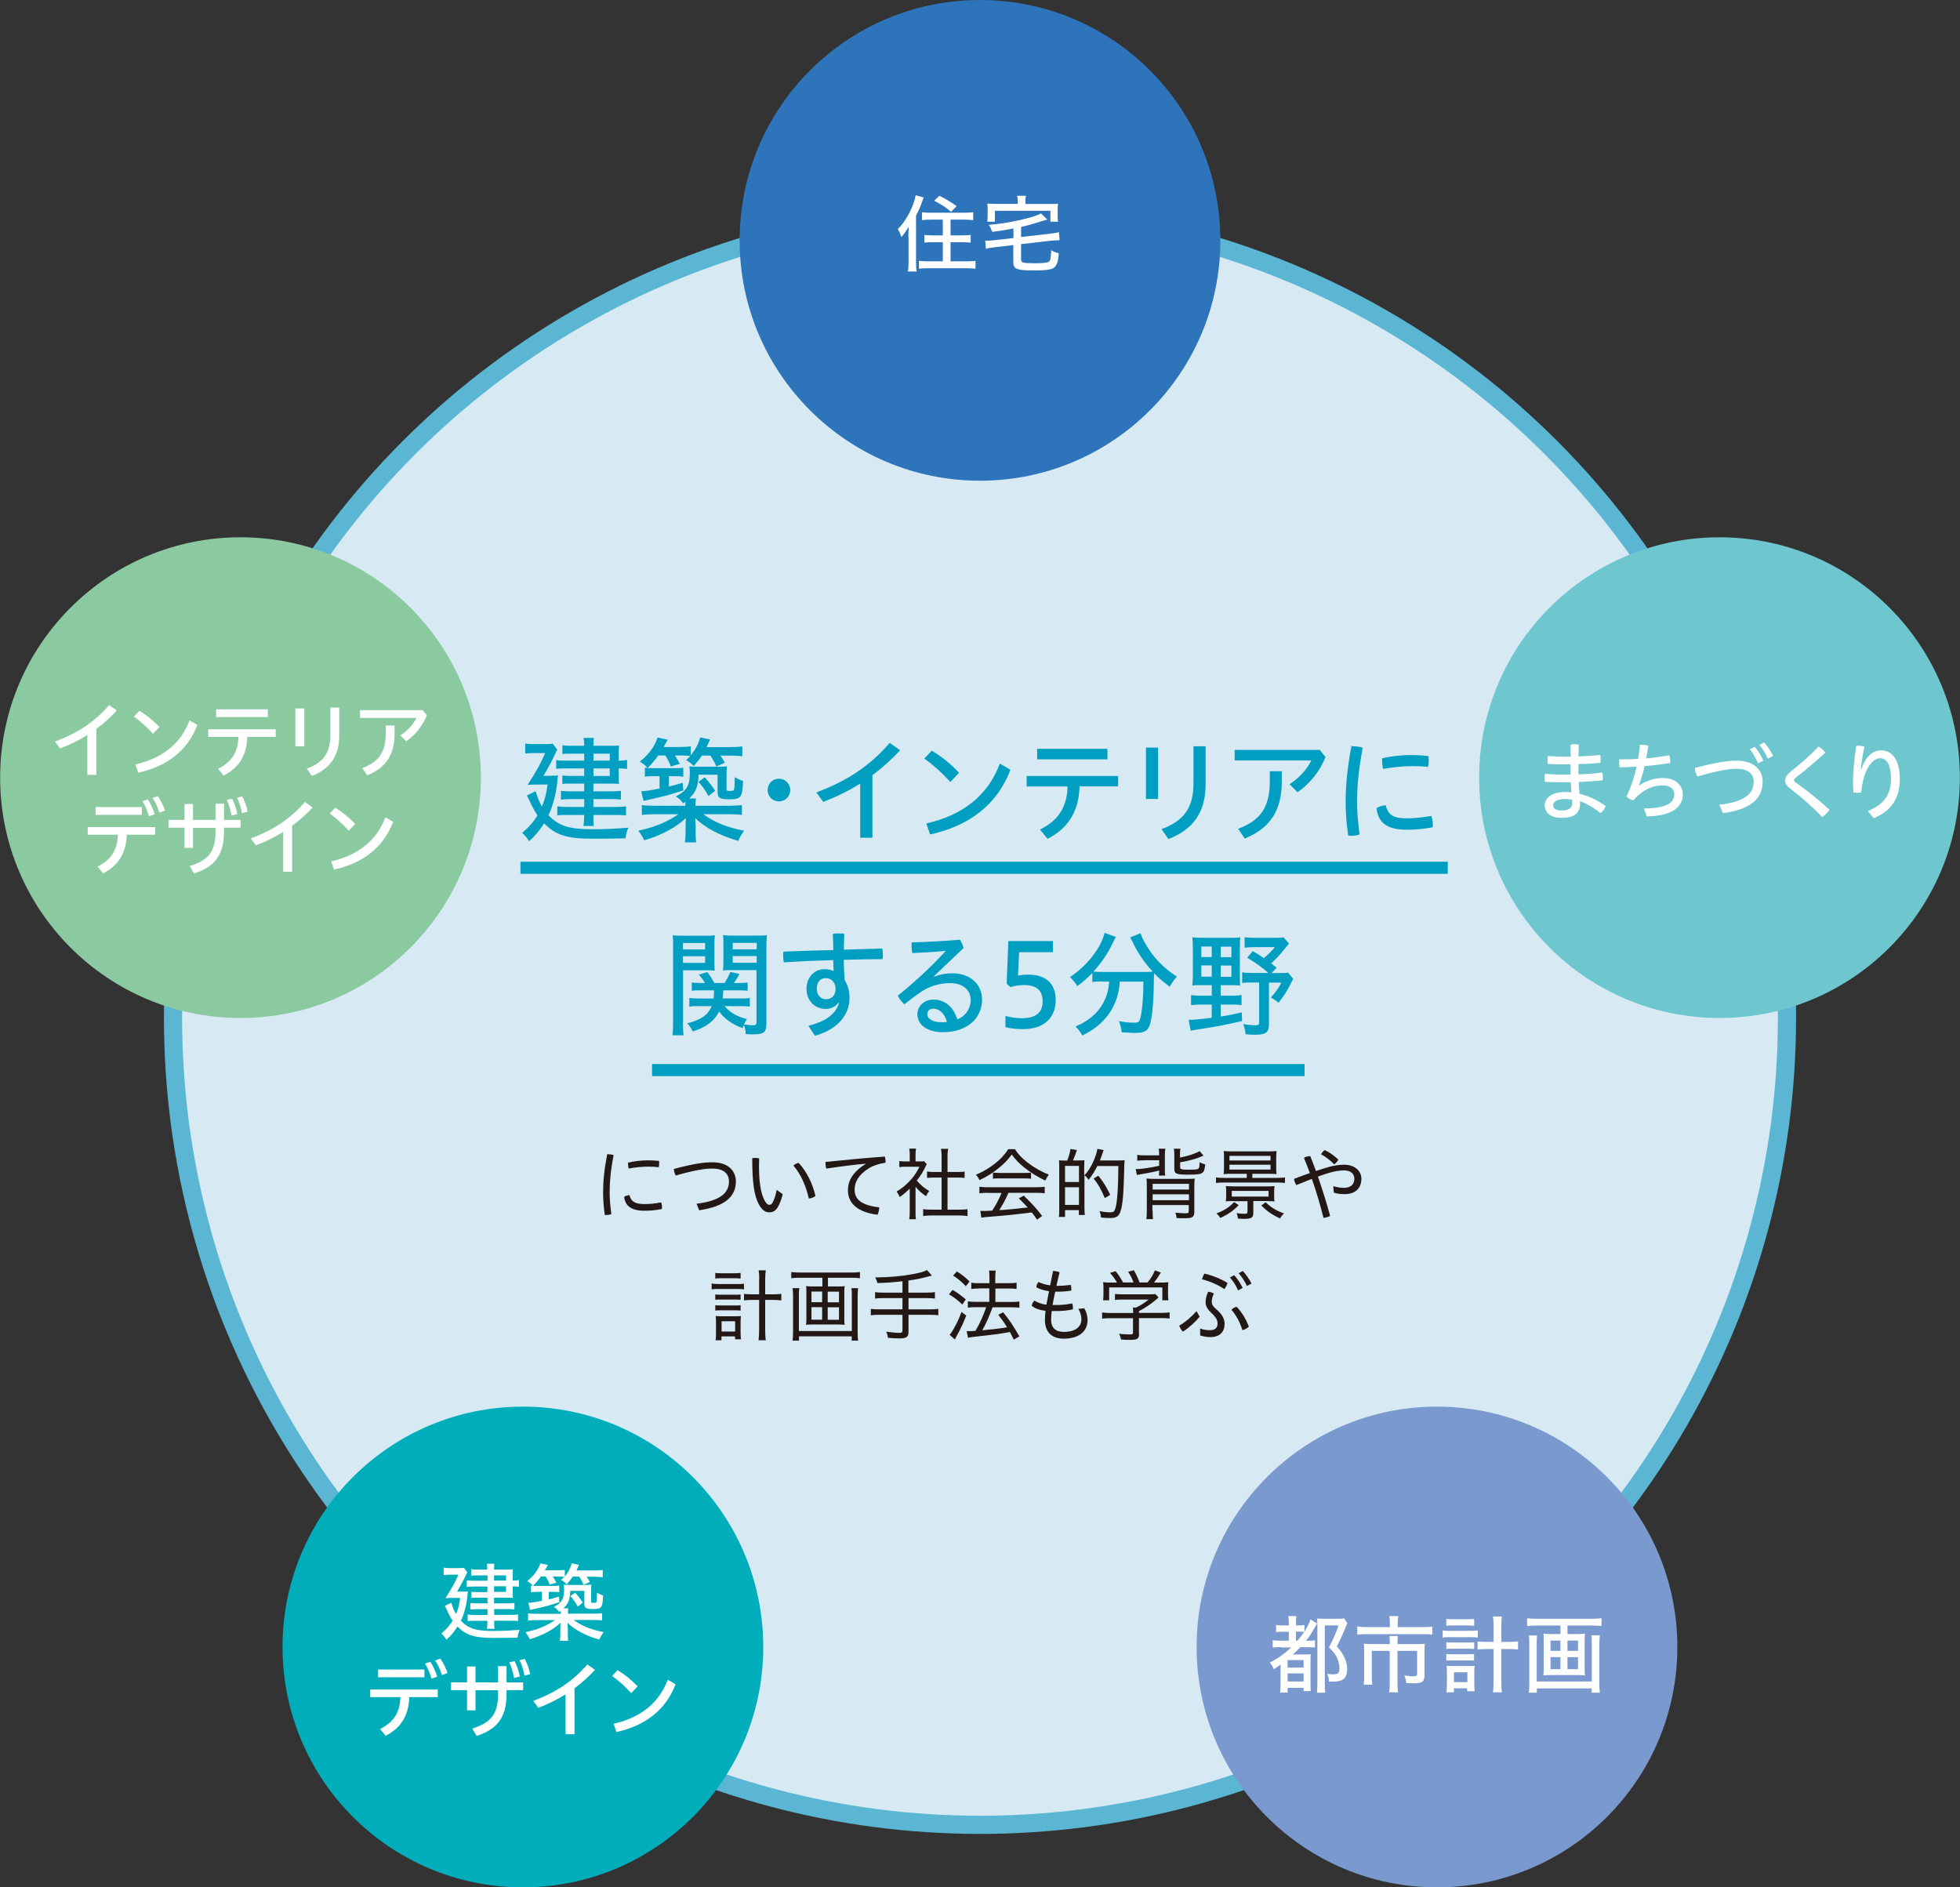 <?xml version="1.0" encoding="UTF-8"?><svg id="_レイヤー_2" xmlns="http://www.w3.org/2000/svg" viewBox="0 0 161.78 155.79"><rect x="0" y="0" width="161.78" height="155.79" fill="#333333" stroke="none"/><defs><style>.cls-1{fill:#fff;}.cls-2{fill:#8bcaa1;}.cls-3{fill:#009fc1;}.cls-4{fill:#d7eaf3;stroke:#5ab6d3;stroke-width:1.5px;}.cls-4,.cls-5{stroke-miterlimit:10;}.cls-6{fill:#7a99cf;}.cls-7{fill:#2d74bb;}.cls-8{fill:#00aebb;}.cls-5{fill:none;stroke:#009fc1;}.cls-9{fill:#231815;}.cls-10{fill:#6ec6cf;}</style></defs><g id="_レイヤー_1-2"><circle class="cls-4" cx="80.89" cy="84.02" r="66.61"/><circle class="cls-7" cx="80.89" cy="19.84" r="19.84"/><path class="cls-1" d="m74.98,19.53c0-.22,0-.46.03-.81-.22.35-.37.57-.61.85-.1-.31-.15-.41-.29-.66.68-.67,1.31-1.87,1.47-2.79l.66.18c-.22.63-.37,1-.63,1.51v3.8c0,.31.01.57.05.8h-.72c.04-.24.05-.45.05-.81v-2.07Zm1.88-1.4c-.3,0-.58.01-.76.04v-.65c.18.03.41.04.75.04h2.7c.34,0,.58-.01.78-.04v.65c-.17-.02-.46-.04-.76-.04h-1.11v1.3h.92c.29,0,.57-.01.74-.04v.64c-.14-.02-.5-.04-.74-.04h-.92v1.58h1.28c.27,0,.62-.01.78-.04v.65c-.19-.02-.49-.04-.79-.04h-3.1c-.29,0-.59.01-.78.04v-.65c.16.03.5.04.76.04h1.21v-1.58h-.78c-.24,0-.59.01-.74.04v-.64c.17.03.46.04.74.04h.78v-1.3h-.96Zm.68-1.97c.53.27.78.41,1.42.85l-.46.48c-.43-.38-.73-.57-1.39-.92l.44-.42Z"/><path class="cls-1" d="m83.65,18.86c-.67.13-1.11.2-1.75.28-.11-.29-.2-.47-.29-.58,1.5-.1,3.85-.62,4.31-.95l.53.52c-.07.02-.13.04-.16.04-.03,0-.13.04-.27.08-.84.26-1.24.37-1.74.48v.83l2.41-.27c.26-.03.57-.08.71-.13l.06.67s-.08,0-.1,0c-.13,0-.43.02-.62.04l-2.46.28v1.25c0,.18.04.22.19.27.12.04.46.06.92.06.7,0,1.05-.04,1.18-.13.13-.09.17-.27.2-.94.27.15.32.17.62.24-.03.5-.08.71-.17.9-.21.44-.51.52-1.93.52-.8,0-1.17-.04-1.39-.15-.2-.09-.26-.24-.26-.6v-1.34l-1.53.18c-.33.03-.53.07-.73.13l-.06-.67h.13c.13,0,.42-.02.6-.04l1.6-.18v-.79Zm.35-2.29c0-.15-.01-.27-.04-.41h.72c-.03.15-.04.25-.04.41v.27h1.95c.32,0,.53,0,.74-.03-.02.12-.03.29-.03.48v.5c0,.18.01.41.03.51h-.63v-.9h-4.58v.9h-.63c.02-.16.03-.27.03-.52v-.5c0-.22,0-.34-.03-.48.2.02.41.03.73.03h1.79v-.27Z"/><circle class="cls-2" cx="19.85" cy="64.19" r="19.84"/><circle class="cls-8" cx="43.16" cy="135.95" r="19.84"/><circle class="cls-6" cx="118.61" cy="135.95" r="19.84"/><circle class="cls-10" cx="141.93" cy="64.19" r="19.84"/><path class="cls-1" d="m7.95,63.96h-.74v-3.29c-.7.44-1.45.81-2.25,1.11l-.42-.57c1.78-.66,3.24-1.58,4.47-3.01l.63.45c-.52.57-1.09,1.07-1.69,1.52v3.8Z"/><path class="cls-1" d="m11.5,58.67c.6.36,1.14.8,1.66,1.34l-.53.56c-.53-.58-1.05-1.04-1.58-1.42l.46-.48Zm-.33,4.43c2.17-.49,3.73-1.66,4.48-3.64l.64.38c-.81,2.16-2.58,3.44-4.88,3.94l-.23-.67Z"/><path class="cls-1" d="m17.19,60.2h5.57v.63h-2.35c-.04,1.51-.68,2.54-1.95,3.19l-.46-.56c1.11-.55,1.65-1.36,1.68-2.63h-2.49v-.63Zm.65-1.65h4.27v.64h-4.27v-.64Z"/><path class="cls-1" d="m24.38,58.48h.74v3.12h-.74v-3.12Zm3.62-.08v2.34c0,1.72-.81,2.75-2.26,3.31l-.42-.6c1.37-.5,1.95-1.31,1.95-2.78v-2.26h.74Z"/><path class="cls-1" d="m35.23,59.05c-.36.89-.97,1.63-1.7,2.14l-.48-.49c.62-.39,1.08-.94,1.32-1.44h-4.66v-.64h5.18l.35.43Zm-2.66.85v.63c0,1.79-.73,2.85-2.26,3.47l-.4-.6c1.38-.52,1.93-1.33,1.93-2.91v-.6h.73Z"/><path class="cls-1" d="m7.24,68.27h5.57v.63h-2.35c-.04,1.51-.68,2.54-1.95,3.19l-.46-.56c1.11-.55,1.65-1.36,1.68-2.63h-2.49v-.63Zm.65-1.65h3.82v.64h-3.82v-.64Zm4.31-.64c.22.32.43.8.57,1.22l-.47.18c-.13-.46-.32-.89-.54-1.25l.44-.15Zm.82-.27c.23.31.45.76.6,1.2l-.47.17c-.12-.44-.33-.88-.56-1.21l.43-.15Z"/><path class="cls-1" d="m15.93,69.99h-.7v-1.67h-1.32v-.64h1.32v-1.31h.7v1.31h1.86v-1.34h.7v1.34h1.37v.64h-1.37v.34c0,1.95-.82,2.91-2.47,3.44l-.36-.61c1.55-.48,2.13-1.2,2.13-2.87v-.29h-1.86v1.67Zm3.23-4.06c.18.35.35.84.43,1.27l-.48.12c-.08-.47-.22-.93-.39-1.3l.44-.09Zm.83-.18c.2.34.36.81.45,1.25l-.47.12c-.08-.46-.22-.92-.41-1.27l.43-.11Z"/><path class="cls-1" d="m24.11,71.96h-.74v-3.29c-.7.44-1.45.81-2.25,1.11l-.42-.57c1.78-.66,3.24-1.58,4.47-3.01l.63.45c-.52.57-1.09,1.07-1.69,1.52v3.8Z"/><path class="cls-1" d="m27.66,66.67c.6.36,1.14.8,1.66,1.34l-.53.56c-.53-.58-1.05-1.04-1.58-1.42l.46-.48Zm-.33,4.43c2.17-.49,3.73-1.66,4.48-3.64l.64.38c-.81,2.16-2.58,3.44-4.88,3.94l-.23-.67Z"/><path class="cls-1" d="m129.65,62.46c0-.32-.01-.66-.02-.99.11-.02.22-.04.34-.04s.24.01.34.04c0,.32-.01.65-.02.97.62-.02,1.2-.06,1.79-.12.03.12.04.26.04.4,0,.08,0,.17-.01.25-.6.05-1.2.09-1.82.1,0,.29,0,.6,0,.85.67-.02,1.34-.07,1.97-.15.03.12.04.27.04.4,0,.08,0,.17-.01.24-.62.07-1.31.11-1.98.14.01.29.04.64.06.97.75.18,1.47.52,2.17,1.02-.08.21-.24.43-.43.58-.57-.46-1.18-.81-1.69-.99,0,.08,0,.14,0,.2,0,.87-.57,1.18-1.53,1.18-.84,0-1.39-.39-1.39-1.04,0-.56.55-1.09,1.61-1.09.2,0,.41,0,.6.03-.03-.28-.04-.57-.06-.84h-.28c-.74,0-1.34,0-1.85-.04-.01-.09-.02-.18-.02-.29,0-.12,0-.25.03-.36.56.04,1.12.06,1.82.06h.29c0-.27-.01-.54-.01-.85h-.24c-.57,0-1.12,0-1.63-.03-.01-.09-.02-.2-.02-.3,0-.12,0-.25.03-.35.53.03,1.09.05,1.6.05h.26Zm-.53,3.5c-.65,0-.92.25-.92.51,0,.27.25.43.69.43.56,0,.88-.17.88-.62,0-.06,0-.15,0-.26-.17-.04-.41-.07-.64-.07Z"/><path class="cls-1" d="m135.7,66.73c1.95,0,2.5-.52,2.5-1.18,0-.39-.32-.72-.95-.72-.89,0-1.62.34-2.44,1.23-.2-.04-.41-.16-.55-.31.36-.79.64-1.6.83-2.47-.47.03-.94.05-1.41.06-.02-.12-.04-.26-.04-.39,0-.1,0-.18.01-.27.52,0,1.04,0,1.56-.04.06-.39.11-.77.15-1.16.05,0,.09,0,.14,0,.18,0,.38.02.56.08-.06.36-.12.71-.18,1.04.64-.06,1.27-.14,1.91-.26.05.15.07.31.07.46,0,.06,0,.13-.01.19-.69.1-1.39.19-2.1.25-.15.62-.31,1.16-.48,1.6h.03c.55-.39,1.25-.62,1.94-.62,1.05,0,1.66.59,1.66,1.34,0,1.02-.82,1.8-2.98,1.83l-.23-.67Z"/><path class="cls-1" d="m141.9,66.43c2.04-.24,2.85-.86,2.85-1.9,0-.63-.44-1.07-1.39-1.07-.64,0-1.51.13-3.26.64-.12-.21-.2-.47-.2-.71,1.82-.48,2.72-.6,3.46-.6,1.45,0,2.13.79,2.13,1.74,0,1.39-1.01,2.3-3.28,2.59l-.3-.69Zm2.94-4.78c.26.29.53.74.71,1.14l-.44.22c-.18-.43-.42-.84-.68-1.16l.41-.2Zm.78-.36c.26.28.53.7.74,1.11l-.45.22c-.18-.43-.44-.84-.69-1.14l.41-.2Z"/><path class="cls-1" d="m148.51,63.11c.56-.46,1.06-.92,1.58-1.48.22.11.43.29.58.5-.57.52-1.13.99-1.75,1.51l-.72.57c-.08.06-.12.13-.12.19s.04.12.12.18l.54.39c.69.51,1.51,1.17,2.27,1.88-.14.2-.37.44-.6.6-.71-.75-1.46-1.42-2.13-1.95l-.57-.46c-.24-.18-.37-.38-.37-.62,0-.21.1-.41.42-.69l.76-.62Z"/><path class="cls-1" d="m154.16,66.96c1.38-.57,1.92-1.39,1.92-2.66s-.39-1.71-.9-1.71c-.48,0-.99.54-1.27,1.4-.15.46-.25.95-.29,1.43-.1.01-.21.02-.32.02s-.21,0-.31-.02c-.03-.34-.04-.62-.04-.92,0-.65.07-1.66.26-2.93.06,0,.13-.01.2-.01.15,0,.33.02.48.06-.17.86-.26,1.46-.3,1.89h.04c.36-1.1.97-1.57,1.65-1.57.88,0,1.53.76,1.53,2.36s-.69,2.63-2.15,3.24l-.48-.58Z"/><path class="cls-1" d="m38.11,131.38c.32,0,.39,0,.51-.02-.01.1-.02.13-.03.26-.06.78-.27,1.6-.55,2.16.62.65,1.25.85,2.66.85.74,0,1.53-.04,2.19-.1-.1.27-.13.35-.17.65-.54.01-1.31.02-2,.02-1.56,0-2.25-.22-2.96-.94-.29.46-.54.76-.91,1.09-.1-.17-.24-.34-.42-.51.42-.36.69-.67.93-1.06-.13-.19-.23-.37-.33-.58l-.18-.39s-.06-.13-.13-.25l.53-.26c.12.39.22.64.39.93.18-.4.26-.74.34-1.33h-.63c-.21,0-.29,0-.58.02.48-.74.88-1.46,1.06-1.94h-.74c-.17,0-.34.01-.47.04v-.62c.14.03.28.04.48.04h.69c.26,0,.41,0,.5-.03l.28.38s-.07.11-.16.32c-.15.33-.51,1-.69,1.27h.36Zm2.11-1.34h-.84c-.2,0-.38,0-.49.03v-.55c.15.03.27.04.52.04h.81c0-.24-.01-.32-.04-.48h.63c-.03.11-.03.27-.03.48h1.04c.21,0,.4,0,.52-.02-.02.15-.02.27-.02.43v.5c.21,0,.37-.01.51-.04v.55c-.15-.02-.29-.03-.51-.03v.54c0,.16,0,.29.02.4-.18,0-.31-.01-.49-.01h-1.07v.47h1.08c.22,0,.45-.01.6-.03v.53c-.15-.02-.33-.03-.6-.03h-1.07v.48h1.34c.29,0,.49-.01.63-.04v.55c-.16-.02-.34-.03-.63-.03h-1.34v.06c0,.29,0,.46.03.61h-.63c.03-.18.04-.32.04-.6v-.06h-1.04c-.27,0-.43,0-.59.03v-.55c.14.02.35.04.6.04h1.04v-.48h-.87c-.19,0-.41.01-.55.03v-.54c.13.01.34.03.55.03h.87v-.47h-.87c-.17,0-.34,0-.46.03v-.52c.13.02.27.03.48.03h.84v-.46h-1.1c-.28,0-.43,0-.6.03v-.54c.18.03.29.03.62.03h1.09v-.43Zm1.55.43v-.43h-.99v.43h.99Zm-.99.93h.99v-.46h-.99v.46Z"/><path class="cls-1" d="m46.29,133.21c0-.12,0-.16,0-.25-.06.04-.08.05-.14.1-.13-.18-.24-.29-.44-.42.65-.32.85-.65.85-1.42,0-.16-.01-.28-.03-.41.12.01.25.02.54.02h1.19c.22,0,.42,0,.55-.03-.01.14-.02.36-.02.64v.74c0,.11.01.13.2.13.2,0,.24-.02.26-.13.02-.13.03-.41.03-.71.15.09.34.18.5.23-.04,1.01-.12,1.12-.86,1.12-.55,0-.69-.09-.69-.46v-1.04h-1.16c-.01.69-.17,1.09-.57,1.44h.41c-.02.11-.04.24-.03.44h2.02c.35,0,.62-.01.8-.04v.6c-.19-.03-.5-.04-.8-.04h-1.55c.67.49,1.46.81,2.47,1-.17.25-.24.35-.35.62-1.11-.31-2.04-.81-2.63-1.39.01.15.01.22.03.48v.36c0,.34,0,.51.03.65h-.69c.03-.17.04-.32.04-.65v-.36c0-.11,0-.2.02-.48-.59.57-1.53,1.06-2.54,1.36-.08-.17-.22-.42-.36-.58.99-.21,1.72-.51,2.44-1h-1.43c-.3,0-.61.01-.79.04v-.6c.13.03.46.04.78.04h1.88Zm-1.65-3.07c-.23.33-.43.56-.65.76-.13-.15-.25-.25-.47-.39.52-.41.92-.94,1.08-1.46l.62.13c-.15.27-.17.32-.25.44h.97c.32,0,.54-.01.68-.04v.55c.26-.29.48-.71.57-1.09l.6.13-.21.46h1.43c.36,0,.53-.01.74-.04v.6c-.17-.02-.42-.04-.72-.04h-.61c.1.15.18.27.27.43l-.52.23c-.08-.18-.18-.39-.36-.67h-.53c-.15.23-.31.42-.51.64-.12-.15-.23-.24-.46-.37.14-.13.18-.15.26-.25-.1-.01-.34-.03-.53-.03h-.41c.12.2.17.27.29.51l-.55.16c-.08-.23-.19-.44-.33-.67h-.43Zm-.25,1.26c-.27,0-.42,0-.56.04v-.56c.16.03.28.03.56.03h1.2c.3,0,.41,0,.57-.03v.55c-.13-.02-.32-.03-.53-.03h-.34v.63c.32-.08.47-.13.84-.24l.04.46c-.82.27-1.12.36-2.42.64l-.14-.58c.27-.01.55-.06,1.11-.17v-.75h-.34Zm3.08.06c.3.34.43.51.63.83l-.41.32c-.19-.34-.4-.64-.61-.86l.39-.28Z"/><path class="cls-1" d="m30.56,139.46h5.57v.63h-2.35c-.04,1.51-.68,2.54-1.95,3.19l-.46-.56c1.11-.55,1.65-1.36,1.68-2.63h-2.49v-.63Zm.65-1.65h3.82v.64h-3.82v-.64Zm4.31-.64c.22.32.43.8.57,1.22l-.47.18c-.13-.46-.32-.89-.54-1.25l.44-.15Zm.82-.27c.23.31.45.76.6,1.2l-.47.17c-.12-.44-.33-.88-.56-1.21l.43-.15Z"/><path class="cls-1" d="m39.25,141.18h-.7v-1.67h-1.32v-.64h1.32v-1.31h.7v1.31h1.86v-1.34h.7v1.34h1.37v.64h-1.37v.34c0,1.95-.82,2.91-2.47,3.44l-.36-.61c1.55-.48,2.13-1.2,2.13-2.87v-.29h-1.86v1.67Zm3.23-4.06c.18.35.35.84.43,1.27l-.48.12c-.08-.47-.22-.93-.39-1.3l.44-.09Zm.83-.18c.2.34.36.81.45,1.25l-.47.12c-.08-.46-.22-.92-.41-1.27l.43-.11Z"/><path class="cls-1" d="m47.42,143.15h-.74v-3.29c-.7.44-1.45.81-2.25,1.11l-.42-.57c1.78-.66,3.24-1.58,4.47-3.01l.63.45c-.52.57-1.09,1.07-1.69,1.52v3.8Z"/><path class="cls-1" d="m50.97,137.86c.6.36,1.14.8,1.66,1.34l-.53.56c-.53-.58-1.05-1.04-1.58-1.42l.46-.48Zm-.33,4.43c2.17-.49,3.73-1.66,4.48-3.64l.64.38c-.81,2.16-2.58,3.44-4.88,3.94l-.23-.67Z"/><path class="cls-1" d="m105.76,135.96c-.35,0-.55.01-.71.04v-.61c.15.03.37.04.71.04h.62v-.74h-.41c-.29,0-.47,0-.64.04v-.6c.15.03.33.04.64.04h.41v-.19c0-.24-.01-.43-.04-.58h.67c-.03.14-.04.33-.04.58v.19h.17c.27,0,.39,0,.53-.04v.56l.03-.05c.28-.48.4-.73.46-.97l.56.34c-.06.08-.07.09-.16.27-.28.5-.48.8-.76,1.16.37,0,.58-.01.74-.04v.59c-.17-.01-.36-.02-.66-.02h-.55c-.27.28-.39.4-.62.6h.89c.31,0,.47,0,.59-.03-.02.18-.02.28-.02.73v1.62c0,.31,0,.5.03.7h-.6v-.27h-1.32v.39h-.62c.02-.11.04-.43.04-.76v-1.55c-.2.14-.33.24-.56.39-.1-.25-.18-.39-.33-.55.61-.3,1.22-.74,1.77-1.25h-.83Zm.52,1.69h1.32v-.62h-1.32v.62Zm0,1.15h1.32v-.67h-1.32v.67Zm.82-3.38c.22-.25.43-.53.55-.72-.19-.01-.27-.02-.45-.02h-.23v.74h.13Zm4.12-1.44c-.06.1-.09.18-.12.27-.26.64-.4.95-.75,1.65.36.42.5.64.65.98.13.31.2.62.2.9,0,.48-.18.81-.5.93-.17.07-.43.1-.73.1t-.28,0c-.01-.29-.06-.46-.15-.64.2.02.34.04.46.04.45,0,.56-.1.56-.5,0-.25-.06-.51-.16-.77-.13-.34-.3-.56-.71-.96.29-.51.63-1.28.79-1.81h-1.13v4.62c0,.55.01.69.04.93h-.69c.02-.13.04-.46.04-.95v-4.57c0-.22-.01-.41-.03-.6.14.01.35.02.59.02h1.09c.29,0,.44,0,.55-.03l.27.4Z"/><path class="cls-1" d="m114.72,133.94c0-.22-.02-.45-.04-.54h.74c-.03.13-.05.34-.05.54v.37h2.02c.34,0,.64-.01.83-.05v.67c-.17-.03-.41-.04-.81-.04h-4.57c-.29,0-.64.01-.81.04v-.67c.21.03.5.05.83.05h1.86v-.37Zm0,1.62c0-.2-.01-.37-.03-.52h.69c-.01.08-.03.27-.03.53v.14h1.6c.29,0,.48,0,.66-.03-.02.15-.03.34-.03.58v2c0,.55-.18.69-.88.69-.2,0-.27,0-.62-.03-.04-.26-.06-.38-.16-.62.31.04.56.07.71.07.27,0,.34-.03.34-.2v-1.9h-1.62v2.62c0,.32.01.57.05.8h-.74c.04-.25.05-.49.05-.8v-2.62h-1.48v2.01c0,.36.01.58.04.78h-.71c.03-.21.04-.48.04-.78v-2.02c0-.2-.01-.43-.03-.58.17.02.41.03.69.03h1.45v-.15Z"/><path class="cls-1" d="m119.08,134.58c.13.03.36.04.59.04h1.72c.25,0,.46-.01.59-.04v.59c-.14-.02-.29-.03-.59-.03h-1.73c-.27,0-.39,0-.58.04v-.6Zm.3-.95c.15.03.32.03.57.03h1.16c.25,0,.4,0,.57-.03v.57c-.15-.02-.34-.03-.57-.03h-1.16c-.21,0-.43,0-.57.03v-.57Zm0,1.93c.15.01.24.02.47.02h1.37c.24,0,.31,0,.46-.02v.55c-.15-.01-.24-.02-.46-.02h-1.37c-.24,0-.31,0-.47.02v-.55Zm0,.97c.11.01.22.02.47.02h1.36c.25,0,.33,0,.46-.02v.55c-.11-.01-.26-.02-.47-.02h-1.36c-.2,0-.36,0-.46.02v-.55Zm.63,3.16h-.62c.02-.15.04-.39.04-.66v-.99c0-.25,0-.36-.04-.54.12.01.27.02.49.02h1.38c.19,0,.36,0,.46-.02-.02.13-.03.28-.03.53v.97c0,.28.01.44.03.6h-.62v-.24h-1.09v.33Zm0-.84h1.11v-.81h-1.11v.81Zm3.27-4.62c0-.34-.01-.57-.05-.8h.74c-.04.19-.04.39-.05.8v1.3h.55c.38,0,.62-.01.83-.04v.67c-.22-.03-.53-.04-.83-.04h-.55v2.55c0,.44.01.76.05,1.02h-.74c.04-.22.05-.48.05-1.02v-2.55h-.5c-.3,0-.63.01-.82.04v-.67c.18.03.45.04.82.04h.5v-1.3Z"/><path class="cls-1" d="m126.84,134.18c-.28,0-.57.01-.79.04v-.64c.19.03.48.04.78.04h4.57c.28,0,.59-.01.79-.04v.64c-.16-.02-.53-.04-.79-.04h-2.02v.7h.88c.24,0,.4,0,.57-.03-.02.13-.03.31-.03.5v2.45c0,.23,0,.34.03.5-.19-.02-.34-.03-.6-.03h-2.23c-.27,0-.42,0-.61.03.02-.15.03-.29.03-.5v-2.45c0-.19,0-.37-.03-.5.17.02.33.03.57.03h.84v-.7h-1.96Zm5.21.83c-.02.15-.04.53-.04.75v3.08c0,.34.01.66.04.88h-.67v-.35h-4.53v.35h-.66c.03-.23.04-.48.04-.88v-3.1c0-.29-.01-.51-.04-.74h.68c-.02.12-.03.36-.03.63v3.17h4.55v-3.19c0-.29,0-.43-.04-.62h.69Zm-4.07.41v.85h.82v-.85h-.82Zm0,1.37v.99h.82v-.99h-.82Zm2.27-.52v-.85h-.87v.85h.87Zm0,1.51v-.99h-.87v.99h.87Z"/><path class="cls-3" d="m45.37,64.03c.44,0,.53,0,.69-.03-.02.14-.03.17-.04.35-.09,1.06-.37,2.17-.75,2.94.84.88,1.7,1.16,3.61,1.16,1.01,0,2.08-.05,2.98-.13-.14.36-.17.48-.23.88-.73.02-1.78.03-2.71.03-2.12,0-3.05-.29-4.01-1.27-.4.63-.73,1.03-1.24,1.48-.13-.23-.32-.47-.57-.69.57-.49.94-.91,1.26-1.44-.17-.26-.31-.5-.45-.79l-.25-.52s-.08-.17-.17-.34l.72-.35c.16.52.3.87.52,1.26.24-.54.35-1.01.47-1.81h-.86c-.29,0-.4,0-.79.03.66-1.01,1.2-1.99,1.44-2.63h-1c-.24,0-.47.02-.64.05v-.84c.19.04.38.05.66.05h.94c.35,0,.56,0,.67-.04l.38.51c-.05.06-.1.15-.22.43-.2.45-.69,1.36-.93,1.72h.49Zm2.86-1.82h-1.14c-.27,0-.51,0-.67.04v-.74c.2.04.37.05.7.05h1.1c0-.32-.02-.44-.05-.65h.86c-.04.15-.05.36-.05.65h1.42c.29,0,.54,0,.7-.03-.03.2-.03.36-.03.59v.67c.29,0,.5-.02.69-.06v.74c-.21-.03-.4-.04-.69-.04v.73c0,.22,0,.4.03.54-.25,0-.42-.02-.67-.02h-1.45v.64h1.46c.29,0,.61-.02.81-.04v.72c-.21-.03-.45-.04-.82-.04h-1.45v.65h1.83c.4,0,.67-.02.86-.05v.75c-.22-.03-.46-.04-.86-.04h-1.83v.08c0,.39,0,.62.04.83h-.86c.04-.24.05-.44.06-.82v-.09h-1.42c-.37,0-.58,0-.8.04v-.75c.19.03.48.05.81.05h1.41v-.65h-1.18c-.26,0-.56.02-.74.05v-.73c.17.02.47.04.74.04h1.18v-.64h-1.18c-.23,0-.46,0-.62.04v-.71c.17.03.37.04.66.04h1.14v-.62h-1.49c-.38,0-.58,0-.82.04v-.73c.25.04.39.05.84.05h1.47v-.58Zm2.1.58v-.58h-1.34v.58h1.34Zm-1.34,1.26h1.34v-.62h-1.34v.62Z"/><path class="cls-3" d="m56.57,66.52c0-.16,0-.22,0-.34-.09.06-.1.07-.19.13-.17-.25-.32-.39-.6-.57.88-.44,1.16-.88,1.16-1.93,0-.22-.02-.38-.04-.55.16.02.33.03.73.03h1.62c.29,0,.57,0,.75-.04-.02.19-.03.49-.03.87v1c0,.15.02.17.28.17.28,0,.32-.03.35-.18.03-.18.05-.56.05-.96.2.12.47.25.68.31-.05,1.37-.16,1.52-1.17,1.52-.75,0-.93-.12-.93-.62v-1.41h-1.57c-.02.94-.24,1.48-.77,1.96h.56c-.03.14-.05.32-.04.6h2.75c.48,0,.84-.02,1.08-.06v.82c-.26-.04-.67-.06-1.08-.06h-2.1c.9.67,1.98,1.1,3.36,1.36-.24.33-.32.48-.48.84-1.5-.42-2.78-1.1-3.56-1.89.02.21.02.3.04.65v.48c0,.46,0,.69.05.88h-.94c.04-.23.05-.44.06-.88v-.48c0-.15,0-.27.03-.65-.8.77-2.07,1.45-3.45,1.84-.1-.24-.3-.57-.49-.79,1.34-.29,2.34-.69,3.31-1.36h-1.94c-.41,0-.83.02-1.07.06v-.82c.18.04.62.06,1.06.06h2.56Zm-2.24-4.16c-.31.45-.59.76-.88,1.03-.18-.21-.33-.34-.64-.52.7-.55,1.25-1.27,1.46-1.99l.84.18c-.2.36-.24.44-.33.6h1.31c.44,0,.73-.02.92-.06v.75c.35-.4.65-.96.78-1.48l.82.17-.29.63h1.94c.48,0,.72-.02,1.01-.06v.81c-.23-.03-.57-.05-.98-.05h-.83c.14.2.25.37.37.59l-.7.31c-.1-.25-.25-.52-.48-.9h-.71c-.21.31-.42.57-.69.87-.16-.2-.31-.32-.62-.5.19-.17.24-.21.35-.34-.13-.02-.47-.04-.72-.04h-.55c.16.27.23.37.4.69l-.74.22c-.11-.31-.26-.6-.45-.91h-.58Zm-.34,1.71c-.36,0-.57,0-.76.05v-.76c.22.04.38.05.76.05h1.63c.41,0,.56,0,.78-.04v.74c-.18-.03-.44-.04-.72-.04h-.47v.86c.44-.11.64-.17,1.14-.32l.05.63c-1.11.37-1.52.48-3.28.87l-.19-.79c.37-.02.75-.08,1.51-.23v-1.02h-.46Zm4.18.09c.41.47.58.69.86,1.12l-.55.43c-.26-.47-.54-.87-.83-1.17l.52-.38Z"/><path class="cls-3" d="m65.23,65.22c0,.52-.42.93-.94.93s-.93-.41-.93-.93.4-.94.93-.94.94.42.94.94Z"/><path class="cls-3" d="m72.01,69.15h-1.01v-4.47c-.95.6-1.97,1.1-3.05,1.51l-.57-.78c2.41-.89,4.39-2.14,6.06-4.09l.86.61c-.71.77-1.48,1.45-2.29,2.06v5.15Z"/><path class="cls-3" d="m76.91,61.96c.82.49,1.55,1.08,2.25,1.83l-.72.76c-.71-.79-1.43-1.42-2.15-1.93l.62-.66Zm-.45,6.01c2.95-.67,5.06-2.25,6.07-4.94l.87.51c-1.1,2.94-3.51,4.67-6.63,5.34l-.31-.91Z"/><path class="cls-3" d="m84.73,64.05h7.56v.86h-3.18c-.06,2.04-.92,3.45-2.64,4.33l-.63-.76c1.5-.75,2.23-1.84,2.28-3.56h-3.38v-.86Zm.88-2.24h5.8v.87h-5.8v-.87Z"/><path class="cls-3" d="m94.59,61.71h1v4.24h-1v-4.24Zm4.92-.11v3.17c0,2.34-1.09,3.73-3.07,4.49l-.57-.82c1.86-.68,2.64-1.78,2.64-3.77v-3.07h1Z"/><path class="cls-3" d="m109.41,62.49c-.48,1.21-1.31,2.21-2.31,2.91l-.66-.67c.84-.53,1.46-1.27,1.8-1.96h-6.33v-.87h7.02l.48.59Zm-3.61,1.16v.86c0,2.42-.99,3.87-3.06,4.71l-.54-.81c1.87-.7,2.61-1.81,2.61-3.94v-.81h.99Z"/><path class="cls-3" d="m111.64,61.6c.28,0,.59.04.84.11-.35,1.87-.47,3.28-.47,4.53,0,.69.08,1.67.21,2.64-.21.08-.45.11-.68.11-.09,0-.17,0-.26-.02-.15-.99-.21-2-.21-2.75,0-1.33.12-2.75.48-4.64h.09Zm6.63,6.45c0,.09,0,.16-.02.24-.74.14-1.43.2-2.16.2-1.61,0-2.34-.6-2.47-1.77.17-.14.5-.24.76-.25.19.83.68,1.08,1.72,1.08.6,0,1.27-.06,2.03-.2.09.17.13.45.13.69Zm-1.7-5.72c.48,0,.95.03,1.33.08.02.09.03.23.03.35,0,.19-.02.4-.07.55-.34-.05-.76-.07-1.27-.07-.72,0-1.66.08-2.42.23-.06-.19-.09-.42-.09-.64,0-.08,0-.15,0-.23.75-.19,1.73-.28,2.48-.28Z"/><path class="cls-3" d="m56.37,84.37c0,.52.02.89.06,1.09h-.93c.04-.25.06-.56.06-1.11v-6.11c0-.48,0-.79-.04-1.04.25.03.51.04.96.04h1.57c.48,0,.69,0,.95-.04-.02.23-.03.56-.03.87v1.19c0,.39,0,.66.02.86-.25-.02-.5-.03-.88-.03h-1.73v4.28Zm0-6h1.83v-.53h-1.83v.53Zm0,1.11h1.83v-.55h-1.83v.55Zm3.45,3.58c.42.51,1.02.86,1.83,1.06-.11.19-.16.27-.24.44.29.05.49.07.72.07.26,0,.31-.05.31-.26v-4.29h-1.87c-.39,0-.68,0-.89.03.02-.15.03-.5.03-.86v-1.19c0-.33,0-.67-.03-.87.25.03.48.04.95.04h1.71c.46,0,.71,0,.96-.04-.03.33-.04.61-.04,1.03v6.24c0,.76-.2.92-1.09.92-.15,0-.41,0-.62-.02,0-.3-.07-.55-.15-.76-.05.11-.06.13-.09.27-.84-.29-1.5-.76-1.96-1.38-.37.78-1.07,1.31-2.17,1.65-.12-.27-.29-.5-.45-.67,1.14-.29,1.71-.69,2.02-1.42h-1.03c-.35,0-.58,0-.82.05v-.73c.2.04.43.05.78.05h1.22c.02-.2.03-.32.04-.67h-1.12c-.35,0-.56,0-.72.04v-.69c.18.03.38.04.7.04h.38c-.13-.24-.25-.4-.49-.69l.7-.21c.22.3.43.63.57.9h.85c.18-.29.29-.5.48-.91l.74.17c-.14.29-.26.46-.45.74h.41c.31,0,.54,0,.72-.04v.69c-.14-.03-.39-.04-.72-.04h-1.29c-.02.34-.02.44-.05.67h1.45c.41,0,.58,0,.79-.05v.73c-.21-.04-.43-.05-.79-.05h-1.27Zm.66-4.7h1.98v-.53h-1.98v.53Zm0,1.11h1.98v-.55h-1.98v.55Z"/><path class="cls-3" d="m69.22,82.75c-.28.37-.63.53-1.08.53-.81,0-1.57-.6-1.57-1.67,0-.88.59-1.61,1.49-1.61.29,0,.53.06.75.15-.02-.3-.03-.63-.03-.9-1.36.04-2.74.1-4.08.19-.04-.17-.06-.36-.06-.54,0-.12,0-.24.03-.35,1.33-.05,2.72-.1,4.11-.13,0-.44-.02-.88-.04-1.33.14-.03.3-.04.47-.04.17,0,.33,0,.48.04-.02.43-.03.87-.04,1.3,1.07-.04,2.14-.07,3.17-.1.03.15.05.31.05.48,0,.13,0,.28-.03.4-1.03,0-2.1.03-3.19.06,0,.56.03,1.11.07,1.67.26.41.4.91.4,1.44,0,1.53-1.06,2.64-2.85,3.16l-.55-.83c1.48-.35,2.31-1.03,2.54-1.9h-.04Zm-1.8-1.15c0,.61.38.88.75.88.49,0,.8-.32.8-.86,0-.48-.32-.88-.82-.88-.45,0-.73.34-.73.86Z"/><path class="cls-3" d="m77.11,80.62c.47-.19.98-.28,1.48-.28,1.45,0,2.47.86,2.47,2.18,0,1.5-1.19,2.68-3.23,2.68-1.36,0-2.11-.65-2.11-1.49,0-.6.52-1.2,1.32-1.2.95,0,1.66.6,1.98,1.63.65-.25,1.1-.84,1.1-1.62s-.62-1.37-1.71-1.37c-.92,0-1.79.29-2.51.81-.42.29-.87.64-1.25.94-.21-.18-.42-.45-.55-.71,1.41-1.12,2.78-2.41,3.94-3.67l-.02-.03c-.86.09-1.71.14-2.72.18-.04-.2-.06-.39-.06-.57,0-.1,0-.21.02-.31,1.2-.03,2.53-.1,3.97-.22.14.2.25.45.3.69l-2.45,2.33.02.03Zm-.06,2.64c-.32,0-.51.19-.51.45,0,.39.43.67,1.21.67.17,0,.29,0,.41-.03-.2-.72-.63-1.08-1.1-1.08Z"/><path class="cls-3" d="m82.99,83.86c.4.11.87.19,1.35.19,1.11,0,1.72-.43,1.72-1.38s-.54-1.36-1.55-1.36c-.3,0-.78.06-1.12.17l-.3-.29.14-3.51h3.68v.92h-2.79l-.09,1.93c.29-.06.59-.08.85-.08,1.56,0,2.26.85,2.26,2.1,0,1.43-.94,2.4-2.69,2.4-.47,0-1.03-.05-1.46-.16v-.94Z"/><path class="cls-3" d="m91.02,81.01c-.35,0-.64.02-.86.05v-.75c-.42.44-.77.75-1.24,1.09-.1-.2-.36-.53-.61-.75,1.37-.87,2.6-2.44,2.86-3.65l.94.34c-.07.1-.16.28-.25.48-.41.86-.92,1.63-1.61,2.38.21.02.51.03.76.03h3.28c.42,0,.63,0,.86-.03-.66-.69-1.25-1.56-1.66-2.44-.05-.09-.15-.29-.21-.38l.87-.35c.07.23.15.43.36.81.63,1.14,1.53,2.08,2.64,2.78-.19.18-.4.47-.6.83-.49-.37-.88-.69-1.29-1.11q0,.16-.02.57c-.02,2.04-.16,3.39-.41,3.87-.18.36-.48.48-1.17.48-.23,0-.52-.02-1.07-.05-.04-.3-.1-.58-.23-.92.48.09.91.13,1.21.13.34,0,.45-.05.51-.24.16-.44.29-1.67.29-2.88v-.27h-1.94c-.13,2.01-1.18,3.52-3.1,4.45-.13-.27-.29-.48-.56-.75,1.72-.71,2.68-2,2.78-3.7h-.54Z"/><path class="cls-3" d="m99.24,81.32c-.31,0-.66,0-.82.03.02-.21.04-.63.04-.91v-2.21c0-.34-.02-.68-.04-.86.27.03.49.04.88.04h2.21c.41,0,.68,0,.86-.04-.02.18-.03.48-.03.86v2.27c0,.48,0,.7.02.85-.12-.02-.48-.03-.78-.03h-.82v.87h.88c.34,0,.62-.02.84-.05v.83c-.2-.04-.47-.05-.84-.05h-.88v.99c.57-.09.95-.16,1.74-.34l.02.71c-1.25.29-2.02.45-3.48.67-.47.07-.49.08-.76.13l-.17-.9c.46,0,.92-.04,1.91-.17v-1.09h-.87c-.31,0-.63.02-.84.05v-.83c.2.03.52.05.84.05h.87v-.87h-.78Zm-.08-3.19v.87h.86v-.87h-.86Zm0,1.56v.93h.86v-.93h-.86Zm1.6-.68h.88v-.87h-.88v.87Zm0,1.62h.88v-.93h-.88v.93Zm5.64-2.74q-.13.15-.4.48c-.39.49-.65.76-1.08,1.15.16.13.31.25.46.36l-.42.44h.62c.37,0,.58,0,.74-.04l.42.52c-.48.97-.71,1.34-1.21,1.97-.18-.16-.4-.3-.64-.43.35-.37.64-.77.88-1.23h-1.03v3.47c0,.63-.27.83-1.09.83-.29,0-.5,0-.84-.04-.04-.38-.09-.57-.19-.84.44.08.75.1,1,.1s.31-.05.31-.22v-3.31h-.57c-.39,0-.61,0-.83.05v-.89c.24.04.44.05.83.05h1.32c-.44-.41-.96-.79-1.74-1.26l.47-.54c.43.25.59.35.91.58.41-.35.73-.67.9-.91h-1.67c-.29,0-.63.02-.82.05v-.87c.21.03.48.05.87.05h1.6c.39,0,.6,0,.74-.04l.46.52Z"/><path class="cls-9" d="m50.65,95.34c-.25,1.29-.33,2.22-.33,3.11,0,.46.05,1.11.14,1.77-.12.05-.25.07-.4.07-.05,0-.09,0-.14,0-.1-.68-.14-1.35-.14-1.85,0-.92.09-1.87.34-3.17.16,0,.39.03.53.08Zm3.99,4.31c0,.05,0,.1-.01.15-.5.1-.94.14-1.44.14-1.09,0-1.59-.41-1.67-1.15.09-.07.28-.12.44-.14.12.53.46.74,1.24.74.42,0,.86-.04,1.37-.14.05.1.07.25.07.4Zm-1.13-3.87c.34,0,.63.02.89.05,0,.05.01.11.01.18,0,.12-.01.25-.04.34-.23-.03-.49-.05-.85-.05-.47,0-1.1.05-1.63.16-.03-.12-.05-.24-.05-.36,0-.05,0-.08,0-.13.51-.13,1.16-.19,1.66-.19Z"/><path class="cls-9" d="m57.49,99.36c1.81-.21,2.68-.81,2.68-1.83,0-.63-.42-1.07-1.36-1.07-.6,0-1.36.1-3.04.57-.09-.17-.14-.36-.15-.54,1.7-.45,2.51-.55,3.18-.55,1.31,0,1.94.71,1.94,1.59,0,1.25-.94,2.07-3.03,2.37l-.22-.55Z"/><path class="cls-9" d="m64.61,98.57c-.12.48-.27.84-.42,1.09-.2.32-.41.41-.7.41s-.59-.15-.87-.69c-.37-.72-.53-1.76-.53-3.77.08-.02.16-.03.25-.03.11,0,.21.01.32.04,0,.26-.01.47-.01.64,0,1.24.12,2.16.44,2.8.16.3.28.39.41.39.1,0,.19-.03.28-.2.11-.2.23-.53.33-1.03l.49.35Zm1.32-2.57c.65.69,1.15,1.72,1.38,2.72-.14.11-.35.2-.55.21-.21-.99-.66-2.01-1.27-2.72.12-.11.27-.2.44-.22Z"/><path class="cls-9" d="m71.44,96.06c-.78.06-2.01.22-3.23.4-.05-.13-.07-.28-.07-.42,0-.05,0-.08,0-.13,1.66-.17,3.24-.32,4.9-.44.03.1.05.23.05.34,0,.05,0,.1,0,.16-.55.1-.98.23-1.35.45-.89.55-1.2,1.17-1.2,1.78,0,.78.53,1.29,2.03,1.46,0,.2-.05.43-.14.61-1.67-.21-2.44-.96-2.44-2.02,0-.75.35-1.48,1.46-2.17v-.03Z"/><path class="cls-9" d="m75.57,100.01c0,.28,0,.46.03.63h-.55c.03-.19.04-.36.04-.64v-1.89c-.3.3-.46.44-.83.7-.07-.18-.14-.31-.26-.45.45-.27.79-.55,1.14-.93.31-.34.51-.64.75-1.12h-1.14c-.2,0-.34,0-.52.03v-.5c.19.02.31.03.5.03h.36v-.57c0-.18-.01-.35-.04-.49h.56c-.03.13-.04.29-.04.49v.57h.34c.19,0,.29,0,.36-.02l.23.25c-.05.07-.08.14-.14.26-.21.43-.39.72-.69,1.09.33.38.58.59,1.03.86-.12.15-.18.25-.26.43-.37-.25-.62-.47-.87-.78v2.04Zm2.65-.16h.94c.33,0,.53-.01.7-.04v.57c-.2-.03-.43-.05-.7-.05h-2.26c-.28,0-.49.01-.7.05v-.57c.18.03.37.04.7.04h.82v-2.65h-.58c-.23,0-.43.01-.62.03v-.53c.17.03.35.04.62.04h.58v-1.31c0-.23-.01-.37-.05-.6h.59c-.04.24-.05.37-.05.6v1.31h.79c.28,0,.44,0,.62-.04v.53c-.2-.02-.39-.03-.62-.03h-.79v2.65Z"/><path class="cls-9" d="m83.77,94.86c.31.46.58.74,1.07,1.12.55.42,1.14.75,1.73.98-.14.19-.22.33-.29.49-.6-.28-1.22-.66-1.73-1.07-.44-.35-.73-.66-1.04-1.08-.3.41-.55.68-.98,1.04-.56.47-1.07.79-1.68,1.07-.08-.17-.18-.32-.3-.44.64-.27,1.15-.58,1.66-.99.44-.36.73-.69,1.01-1.12h.54Zm-2.2,3.6c-.32,0-.54.01-.73.04v-.54c.21.03.42.04.73.04h3.93c.33,0,.53-.01.73-.04v.54c-.19-.03-.42-.04-.73-.04h-2.26c-.28.63-.46.96-.76,1.43.59-.03,1.53-.12,2.35-.22-.32-.35-.45-.47-.74-.75l.41-.23c.7.68,1.09,1.11,1.52,1.68l-.42.31c-.22-.32-.3-.44-.44-.6-1.08.14-2.2.26-3.15.33-.65.05-.85.07-1.01.1l-.08-.56c.13,0,.24.01.34.01q.09,0,.64-.03c.34-.53.55-.93.77-1.46h-1.11Zm.39-1.67c.14.02.28.03.52.03h2.07c.25,0,.4,0,.55-.03v.51c-.16-.02-.31-.03-.55-.03h-2.08c-.2,0-.38,0-.51.03v-.51Z"/><path class="cls-9" d="m89.52,97c.31-.32.55-.71.77-1.23.15-.35.27-.74.29-.94l.52.1s-.03.06-.09.26c-.06.17-.14.4-.22.6h1.49c.26,0,.43,0,.55-.03-.01.13-.02.18-.03.44-.05,2.3-.12,3.23-.32,3.81-.13.39-.34.53-.83.53-.23,0-.39,0-.77-.04-.02-.21-.05-.34-.12-.53.33.07.64.1.85.1.29,0,.36-.05.44-.28.1-.28.17-.84.21-1.61.03-.52.04-.98.05-1.93h-1.74c-.23.46-.37.69-.72,1.14-.11-.17-.21-.28-.34-.38v2.63c0,.27.01.49.03.65h-.49v-.4h-1.14v.56h-.51c.03-.17.03-.4.03-.79v-3.26c0-.31,0-.46-.03-.62.13.01.3.02.57.02h.12c.14-.36.21-.61.27-.96l.53.09c-.12.36-.19.54-.33.86h.4c.32,0,.5-.01.55-.02-.01.16-.02.33-.02.56v.66Zm-1.61.57h1.15v-1.33h-1.15v1.33Zm0,1.89h1.15v-1.46h-1.15v1.46Zm3.28-.57c-.34-.78-.56-1.17-.92-1.61l.39-.23c.39.48.64.88.98,1.58l-.44.26Z"/><path class="cls-9" d="m94.44,95.78c-.24,0-.4,0-.57.03v-.48c.18.03.33.04.57.04h1.24c0-.25-.01-.4-.04-.55h.55c-.03.14-.04.29-.04.52v1.12c0,.29,0,.42.03.58h-.53c.02-.14.03-.23.03-.42-.46.12-1.03.23-1.52.31-.17.03-.21.03-.32.06l-.1-.49h.12c.33,0,1.17-.12,1.82-.27v-.46h-1.25Zm.7,4.13c0,.35,0,.52.03.72h-.55c.03-.19.04-.41.04-.74v-1.91c0-.33,0-.49-.03-.7.2.02.36.03.73.03h2.55c.4,0,.55,0,.7-.03-.02.23-.03.38-.03.72v2.05c0,.2-.05.33-.16.41-.1.07-.27.1-.73.1-.23,0-.33,0-.58-.02-.01-.17-.03-.28-.09-.44.32.03.57.05.81.05s.29-.03.29-.18v-.5h-3v.44Zm3-1.72v-.47h-3v.47h3Zm0,.88v-.49h-3v.49h3Zm-.74-3.52c.68-.13,1.25-.32,1.62-.53l.32.37q-.1.04-.29.12c-.21.1-.78.26-1.2.35q-.09.01-.44.08v.42c0,.16.12.19.72.19s.73-.02.81-.11c.05-.06.07-.21.08-.5.2.1.25.12.46.17-.05.45-.1.59-.23.69-.14.12-.43.16-1.1.16-1.05,0-1.22-.06-1.22-.47v-1.16c0-.21-.01-.35-.04-.51h.54c-.03.15-.03.27-.03.5v.24Z"/><path class="cls-9" d="m101.68,96.89c-.28,0-.46,0-.68.03.02-.16.03-.32.03-.53v-.86c0-.21,0-.36-.03-.52.21.02.37.03.7.03h2.98c.29,0,.47,0,.69-.03-.02.16-.03.29-.03.52v.86c0,.23,0,.36.03.52-.19-.01-.4-.02-.64-.02h-1.36v.34h2.04c.27,0,.47-.01.65-.04v.46c-.18-.03-.39-.04-.65-.04h-4.4c-.25,0-.44.01-.64.04v-.46c.18.03.38.04.64.04h1.9v-.34h-1.22Zm.57,2.58c-.46.48-.88.77-1.53,1.07-.09-.16-.18-.27-.32-.38.65-.24,1.05-.49,1.46-.93l.39.25Zm-.39-.33c-.28,0-.49,0-.68.03.02-.15.03-.27.03-.48v-.31c0-.21,0-.33-.03-.48.19.02.38.03.68.03h2.66c.29,0,.48,0,.68-.03-.02.14-.03.25-.03.48v.34c0,.21,0,.31.03.45-.21-.02-.39-.03-.68-.03h-1.07v.98c0,.39-.15.49-.74.49-.16,0-.3,0-.53-.03-.02-.19-.05-.29-.11-.45.23.05.44.06.65.06.2,0,.25-.03.25-.18v-.86h-1.11Zm-.38-3.35h3.39v-.38h-3.39v.38Zm0,.75h3.39v-.4h-3.39v.4Zm.19,1.76v.47h3.04v-.47h-3.04Zm2.79.94c.5.46.88.69,1.52.92-.14.14-.23.25-.32.42-.68-.32-1.04-.57-1.55-1.07l.35-.27Z"/><path class="cls-9" d="m110.04,97.91c.34.1.64.14.89.14.55,0,.86-.29.86-.74,0-.4-.27-.7-.86-.7-.29,0-.73.06-1.15.18-.28.08-.62.19-1,.33.38,1.09.74,2.23,1.01,3.25-.16.08-.35.14-.55.16-.25-1.02-.58-2.15-.96-3.22-.39.15-.82.33-1.27.51-.12-.16-.18-.33-.2-.51.47-.18.9-.34,1.31-.48-.16-.43-.33-.85-.49-1.25.15-.1.31-.14.52-.15.16.39.31.8.47,1.23.41-.14.76-.25,1.05-.33.43-.12.89-.19,1.27-.19.9,0,1.43.53,1.43,1.16,0,.83-.55,1.27-1.39,1.27-.33,0-.6-.04-.88-.12l-.06-.55Zm-.68-2.97c.35.16.75.44,1.11.78-.06.14-.19.27-.34.39-.33-.34-.73-.64-1.09-.83.08-.14.18-.27.31-.34Z"/><path class="cls-9" d="m58.75,105.95c.16.03.32.04.55.04h1.56c.25,0,.4,0,.55-.03v.47c-.14-.02-.31-.03-.55-.03h-1.57c-.21,0-.36,0-.55.03v-.49Zm.29-.88c.15.03.28.03.53.03h1.05c.23,0,.35,0,.51-.03v.47c-.17-.02-.29-.03-.51-.03h-1.05c-.23,0-.38,0-.53.03v-.47Zm0,1.78c.15.01.23.02.45.02h1.2c.21,0,.29,0,.44-.02v.44c-.16-.01-.23-.02-.44-.02h-1.2c-.21,0-.31,0-.45.02v-.44Zm0,.89c.14.01.21.02.45.02h1.2c.23,0,.3,0,.44-.02v.44c-.14-.01-.23-.02-.44-.02h-1.2c-.21,0-.31,0-.45.02v-.44Zm.52,2.89h-.49c.02-.18.03-.36.03-.61v-.88c0-.21,0-.35-.03-.51.14.01.23.02.45.02h1.22c.18,0,.3,0,.42-.02-.02.15-.03.26-.03.51v.86c0,.23.01.39.03.55h-.49v-.24h-1.12v.32Zm0-.72h1.12v-.85h-1.12v.85Zm3.11-4.32c0-.32-.01-.49-.05-.73h.59c-.03.21-.05.43-.05.73v1.25h.56c.34,0,.55-.01.77-.04v.54c-.23-.03-.46-.04-.77-.04h-.56v2.4c0,.42.01.67.05.93h-.6c.03-.25.05-.47.05-.93v-2.4h-.51c-.27,0-.52.01-.74.04v-.54c.19.03.42.04.74.04h.51v-1.25Z"/><path class="cls-9" d="m69.19,106.19c.23,0,.36,0,.53-.03-.02.15-.03.27-.03.46v2.28c0,.21,0,.3.03.46-.18-.02-.29-.03-.55-.03h-2.09c-.26,0-.38,0-.55.03.02-.16.03-.25.03-.46v-2.28c0-.19,0-.31-.03-.46.16.02.29.03.53.03h.82v-.72h-1.87c-.27,0-.47.01-.7.04v-.51c.2.03.42.04.7.04h4.27c.27,0,.48-.01.7-.04v.51c-.2-.03-.45-.04-.7-.04h-1.94v.72h.86Zm1.64.14c-.03.19-.04.43-.04.68v2.86c0,.35.01.57.04.79h-.53v-.35h-4.35v.35h-.53c.03-.21.04-.44.04-.8v-2.86c0-.27-.01-.46-.04-.67h.56c-.03.15-.04.32-.04.6v2.94h4.37v-2.95c0-.27,0-.41-.03-.59h.55Zm-3.85.28v.88h.88v-.88h-.88Zm0,1.29v1.03h.88v-1.03h-.88Zm1.34-.4h.93v-.88h-.93v.88Zm0,1.44h.93v-1.03h-.93v1.03Z"/><path class="cls-9" d="m74.48,105.76c-.77.09-1.27.13-2.06.15-.05-.19-.07-.26-.18-.47h.2c.85,0,2-.1,2.81-.25.62-.11.98-.21,1.27-.35l.4.45c-.92.25-1.23.31-1.94.41v1h1.48c.32,0,.52-.01.71-.04v.53c-.18-.03-.42-.04-.7-.04h-1.48v.93h1.76c.32,0,.51-.01.7-.04v.53c-.21-.03-.4-.04-.7-.04h-1.76v1.41c0,.42-.17.54-.76.54-.25,0-.61-.02-.94-.05-.02-.19-.05-.3-.14-.51.41.06.8.1,1.09.1.19,0,.25-.05.25-.19v-1.3h-1.91c-.3,0-.5.01-.7.04v-.53c.19.03.38.04.7.04h1.91v-.93h-1.55c-.26,0-.51.01-.71.04v-.53c.19.03.39.04.71.04h1.55v-.94Z"/><path class="cls-9" d="m78.62,106.47c.42.25.63.4,1.1.79l-.29.42c-.4-.38-.66-.58-1.1-.84l.29-.36Zm1.14,2.11c-.26.66-.44,1.05-.81,1.73-.04.06-.07.12-.13.26l-.44-.39c.12-.13.22-.28.38-.57.27-.48.39-.75.6-1.31l.4.29Zm-.78-3.63c.43.27.68.47,1.05.83l-.31.39c-.33-.35-.62-.6-1.05-.88l.31-.34Zm1.83,1.41c-.24,0-.46.01-.64.04v-.52c.16.03.36.04.64.04h.86v-.39c0-.32,0-.49-.04-.65h.56c-.03.19-.04.34-.04.65v.39h1.16c.25,0,.42-.01.6-.04v.52c-.18-.03-.34-.04-.59-.04h-1.16v1.11h1.38c.26,0,.44-.01.6-.04v.52c-.17-.03-.37-.04-.6-.04h-1.61c-.36.93-.46,1.17-.85,1.9,1.08-.1,1.53-.16,2.05-.25-.25-.4-.39-.59-.73-1.03l.4-.21c.55.68.84,1.12,1.34,1.99l-.46.27c-.17-.34-.23-.46-.32-.63-.44.08-.56.1-1.09.18q-.46.06-1.89.22c-.24.03-.34.04-.48.07l-.11-.54c.1,0,.14,0,.21,0,.12,0,.25,0,.52-.03.4-.7.65-1.26.88-1.95h-.87c-.24,0-.46.01-.64.04v-.52c.18.03.36.04.64.04h1.13v-1.11h-.86Z"/><path class="cls-9" d="m87.35,106.14c.29,0,.68-.03,1.03-.08.03.1.05.23.05.35,0,.04,0,.08,0,.12-.36.06-.73.09-1.09.09-.08,0-.16,0-.24,0-.08.35-.16.75-.22,1.1.12,0,.25,0,.38,0,.38,0,.86-.05,1.24-.13.04.1.06.22.06.33,0,.06,0,.11-.01.16-.36.09-.89.14-1.27.14-.17,0-.33,0-.47,0-.03.26-.05.51-.05.73,0,.65.38.99,1.04.99.97,0,1.46-.42,1.46-1.04,0-.25-.07-.55-.25-.86l.49-.05c.18.31.27.67.27.96,0,.98-.75,1.55-1.97,1.55-1.07,0-1.55-.64-1.55-1.53,0-.23.01-.49.05-.77-.51-.06-.85-.19-1.14-.41.02-.16.1-.33.22-.43.28.16.55.27.99.34.03-.14.05-.27.08-.42l.14-.7c-.4-.05-.75-.16-1.05-.32,0-.14.07-.31.18-.44.26.13.58.23.96.28l.24-1.19c.18,0,.37.04.54.11-.09.37-.18.74-.26,1.12h.14Z"/><path class="cls-9" d="m94.02,110.09c0,.43-.13.51-.79.51-.17,0-.48-.01-.7-.03-.05-.23-.08-.32-.16-.48.34.05.58.06.83.06.29,0,.32-.02.32-.16v-1.18h-1.85c-.31,0-.51.01-.7.04v-.51c.2.03.42.04.7.04h1.86v-.09c0-.12,0-.24-.02-.36h.27c.39-.2.66-.36,1.03-.66h-2.17c-.22,0-.44.01-.61.03v-.49c.18.02.38.03.62.03h2.24c.24,0,.36,0,.47-.03l.27.29q-.09.07-.22.19c-.44.37-.83.63-1.4.94v.14h1.83c.29,0,.51-.01.7-.04v.51c-.17-.03-.41-.04-.71-.04h-1.82v1.27Zm-1.83-4.23c-.17-.3-.28-.46-.57-.79l.46-.14c.26.32.4.53.62.93h.86c-.1-.29-.24-.57-.44-.88l.47-.13c.24.43.34.65.47,1.01h.66c.28-.34.44-.59.61-1l.49.18c-.22.36-.38.59-.57.83h.44c.38,0,.51,0,.75-.03-.02.16-.03.29-.03.52v.51c0,.16.01.31.03.46h-.5v-1.06h-4.39v1.06h-.5c.02-.14.03-.29.03-.46v-.51c0-.23,0-.36-.03-.52.26.02.38.03.73.03h.4Z"/><path class="cls-9" d="m99.02,108.69c-.35.43-.88.91-1.38,1.23-.13-.12-.24-.32-.31-.49.5-.29,1.01-.72,1.43-1.2l.27.47Zm.03.97c.27.1.55.14.81.14.42,0,.64-.19.64-.55,0-.25-.11-.51-.52-.88-.29-.27-.47-.56-.47-.86,0-.24.06-.58.21-.88.14,0,.36.07.47.14-.12.26-.17.5-.17.7,0,.18.07.34.36.59.53.45.7.83.7,1.22,0,.65-.4,1.09-1.16,1.09-.32,0-.61-.05-.86-.14v-.56Zm.36-4.53c.58.12,1.34.41,1.91.77-.04.15-.14.36-.26.51-.53-.36-1.26-.68-1.85-.81.05-.18.12-.33.2-.47Zm2.46.13c.27.28.53.7.7,1.05l-.38.21c-.16-.4-.4-.76-.67-1.07l.35-.19Zm.2,2.61c.42.42.79,1.03,1.01,1.64-.12.12-.32.24-.53.29-.21-.67-.52-1.25-.91-1.69.12-.11.28-.21.42-.24Zm.51-2.96c.26.28.54.68.72,1.04l-.38.2c-.18-.4-.42-.75-.68-1.05l.34-.19Z"/><line class="cls-5" x1="42.96" y1="71.63" x2="119.5" y2="71.63"/><line class="cls-5" x1="53.82" y1="88.33" x2="107.68" y2="88.33"/></g></svg>